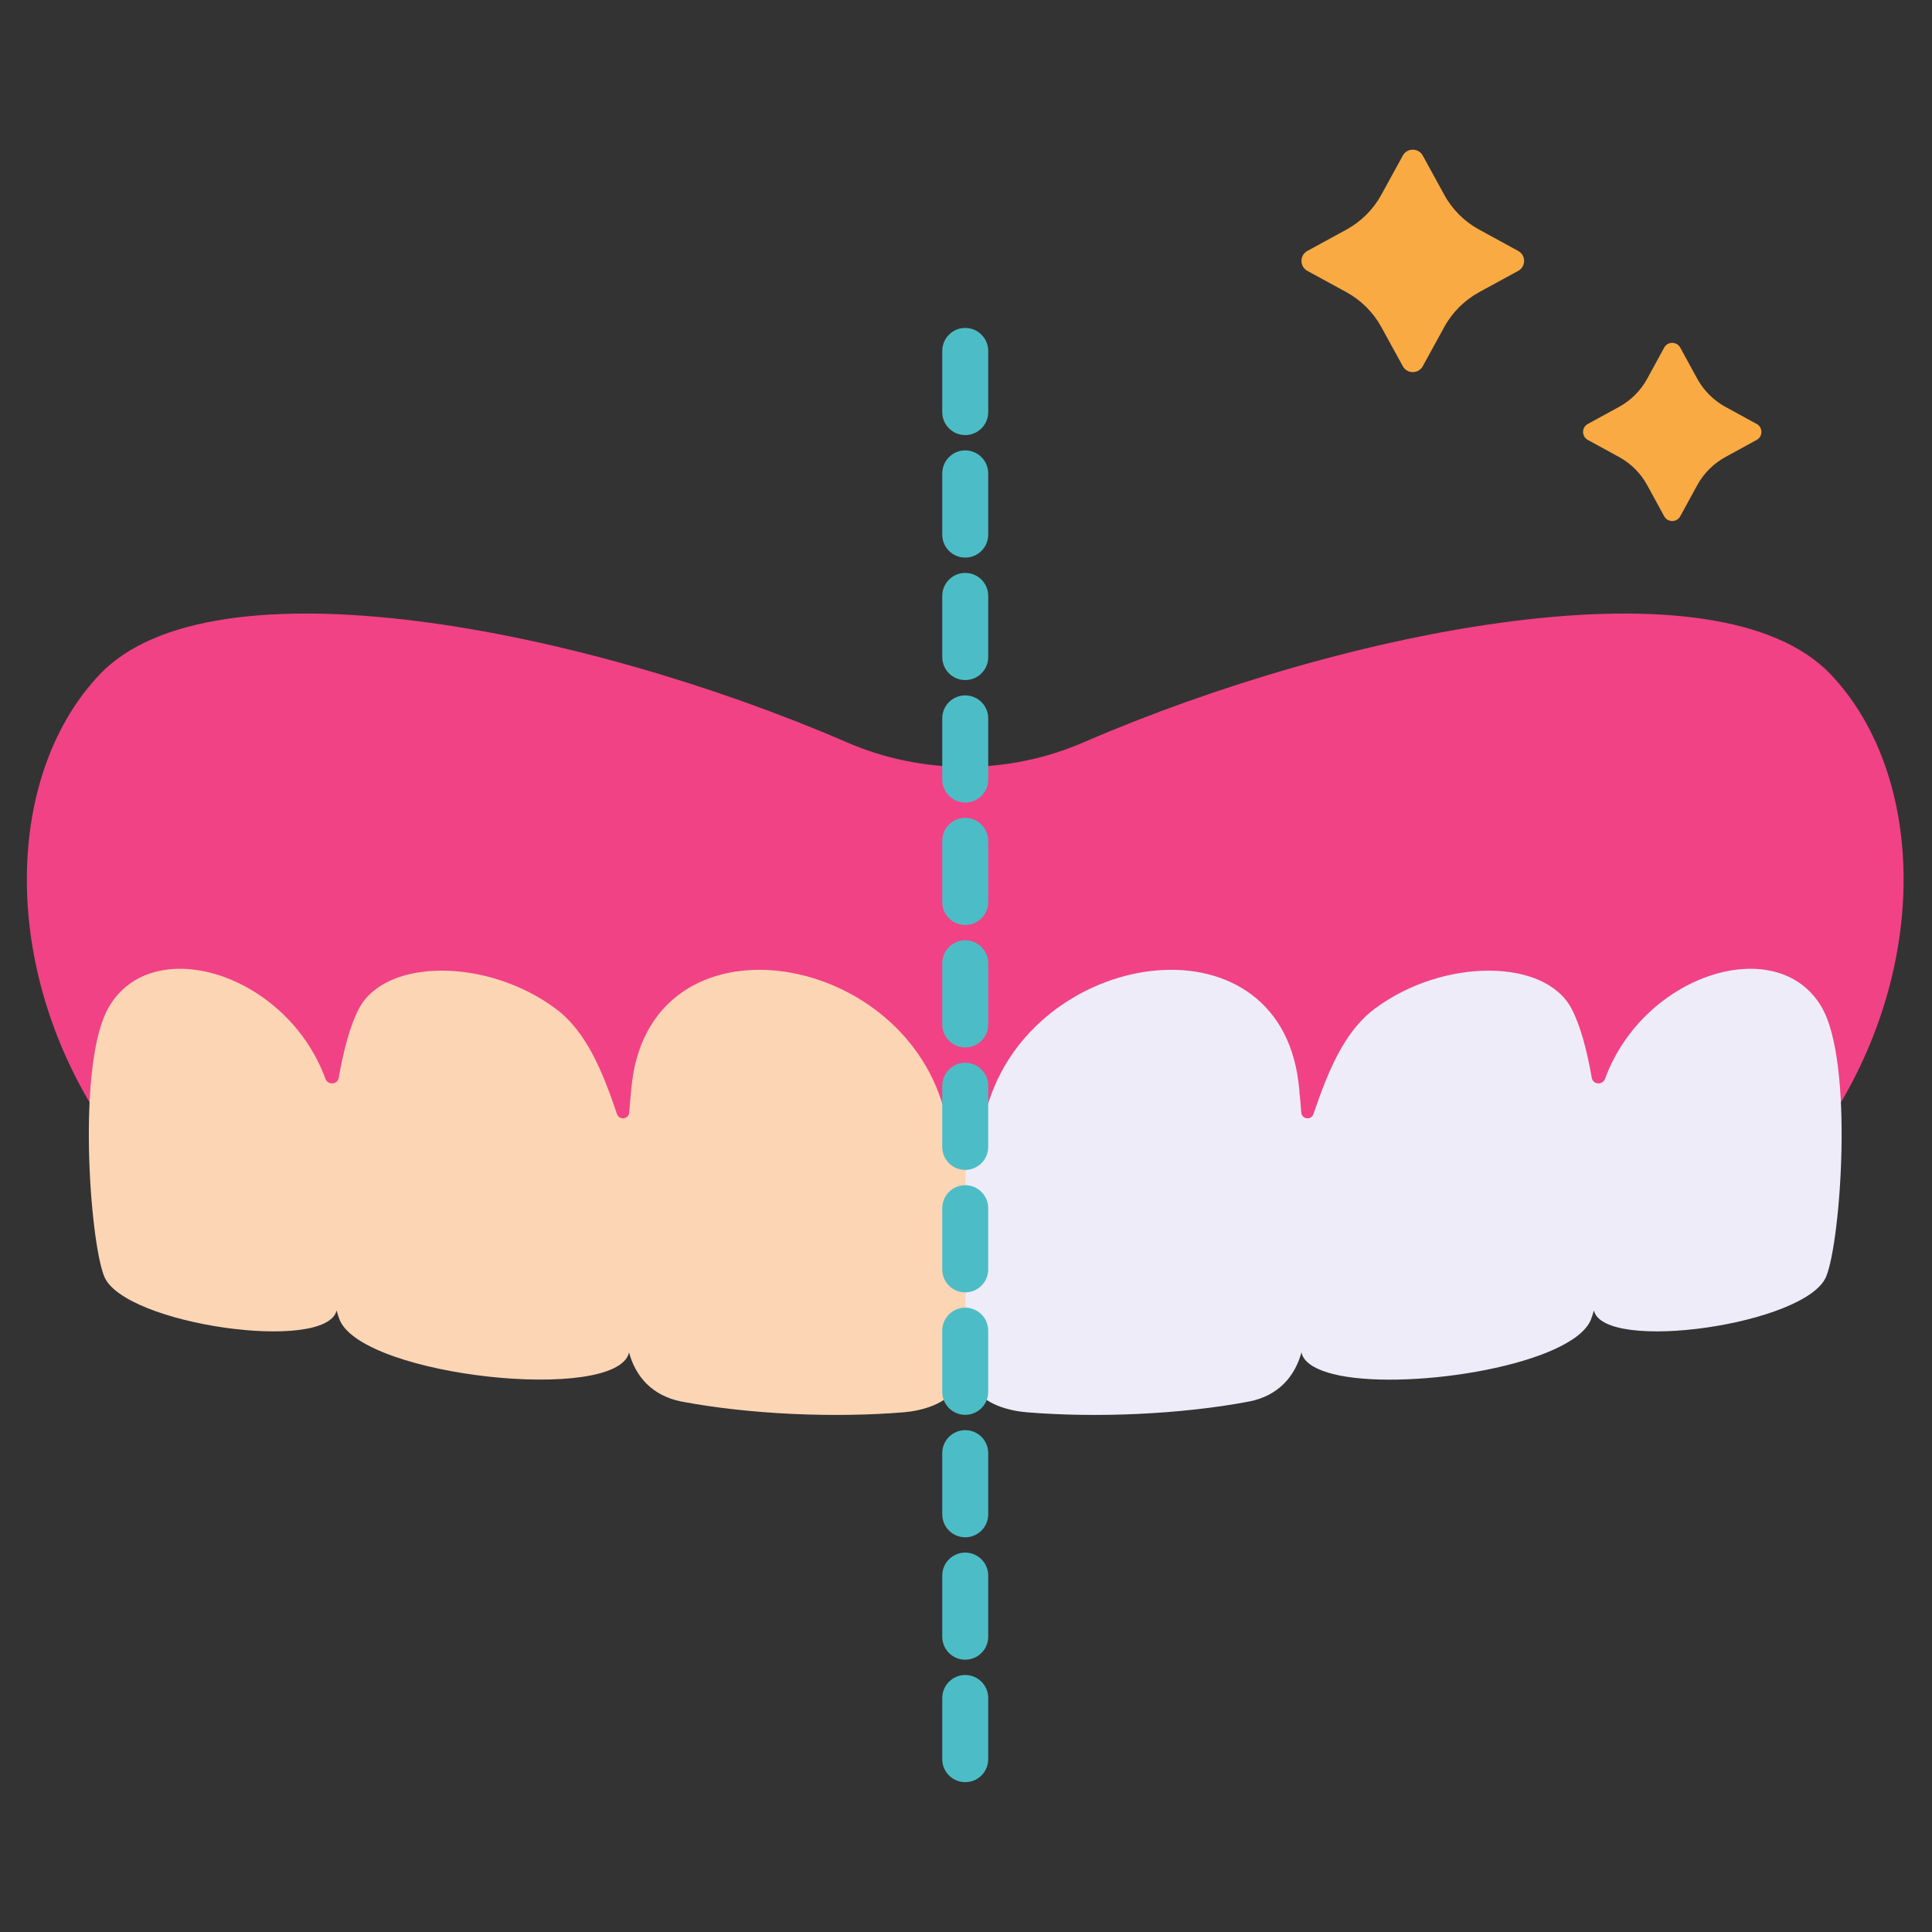 <svg xmlns="http://www.w3.org/2000/svg" xmlns:xlink="http://www.w3.org/1999/xlink" width="500" viewBox="0 0 375 375" height="500" preserveAspectRatio="xMidYMid meet"><rect x="0" y="0" width="375" height="375" fill="#333333" stroke="none"/><path fill="#f14285" d="M 355.371 130.934 C 333.5 107.836 261.453 121.938 210.305 144.094 C 195.68 150.43 179.023 150.43 164.398 144.094 C 113.25 121.938 41.203 107.836 19.328 130.934 C 1.859 149.375 -0.094 184.285 17.391 213.996 C 133.09 269.383 246.398 269.418 357.312 213.996 C 374.785 184.285 372.844 149.375 355.371 130.934 " fill-opacity="1" fill-rule="nonzero"></path><path fill="#eeecf8" d="M 353.559 195.441 C 345.059 180.91 319.059 188.941 311.543 209.379 C 311.066 210.68 309.184 210.562 308.953 209.168 C 308 203.727 306.723 198.98 305.027 195.766 C 299.879 185.992 280.168 185.898 266.867 195.766 C 262.266 199.188 259.375 204.598 257.086 210.332 C 256.32 212.258 255.633 214.254 254.949 216.215 C 254.531 217.492 252.684 217.281 252.566 215.914 C 252.484 214.52 252.355 213.152 252.207 211.898 L 252.207 211.574 C 252.066 210.355 251.938 209.25 251.789 208.426 C 246.258 176.488 198.562 184.891 191.184 216.539 C 190.57 219.152 190.035 221.855 189.547 224.559 C 189.336 225.777 188.422 226.406 187.445 226.43 L 187.352 226.43 C 186.34 226.43 185.363 225.801 185.156 224.559 C 184.668 221.855 184.133 219.152 183.52 216.539 C 180.449 203.402 161.969 226.336 163.375 242.551 C 164.363 254.004 183.902 272.574 185.41 269.242 C 186.457 266.992 187.105 262.293 187.352 256.234 C 187.387 256.789 187.41 257.359 187.445 257.895 C 187.711 263.152 188.34 267.191 189.293 269.242 C 190.801 272.574 196.027 273.852 199.211 274.117 C 212.781 275.246 229.23 274.535 242.426 272.039 C 248.07 270.938 251.348 267.223 252.625 262.441 L 252.625 262.594 C 253.16 264.73 255.957 266.156 260.035 266.992 C 274.453 269.836 305.027 264.82 308.742 256.258 C 308.953 255.758 309.164 255.105 309.371 254.363 C 311.359 262.652 350.551 257.125 354.453 247.797 C 357.277 240.996 359.867 206.164 353.559 195.441 " fill-opacity="1" fill-rule="nonzero"></path><path fill="#fcd5b5" d="M 187.445 226.43 L 187.445 257.895 C 187.41 257.359 187.387 256.789 187.352 256.234 C 187.105 262.293 186.457 266.992 185.41 269.242 C 183.902 272.574 178.672 273.852 175.492 274.117 C 161.922 275.246 145.473 274.535 132.277 272.039 C 126.633 270.938 123.355 267.223 122.078 262.441 L 122.078 262.594 C 119.547 272.367 70.723 267.223 65.957 256.258 C 65.75 255.758 65.539 255.105 65.332 254.363 C 63.344 262.652 24.152 257.125 20.246 247.797 C 17.426 240.996 14.836 206.164 21.141 195.441 C 29.645 180.91 55.645 188.941 63.16 209.379 C 63.648 210.68 65.516 210.562 65.75 209.168 C 66.703 203.727 67.98 198.98 69.676 195.766 C 74.82 185.992 94.535 185.898 107.836 195.766 C 113.992 200.336 117.105 208.449 119.754 216.215 C 120.172 217.492 122.02 217.281 122.137 215.914 C 122.344 213 122.613 210.18 122.914 208.426 C 128.445 176.488 176.141 184.891 183.52 216.539 C 184.133 219.152 184.668 221.855 185.156 224.559 C 185.363 225.801 186.34 226.43 187.352 226.43 L 187.445 226.43 " fill-opacity="1" fill-rule="nonzero"></path><path fill="#4cbdc6" d="M 187.352 84.449 C 184.887 84.449 182.891 82.465 182.891 79.992 L 182.891 68.105 C 182.891 65.66 184.887 63.652 187.352 63.652 C 189.812 63.652 191.812 65.66 191.812 68.105 L 191.812 79.992 C 191.812 82.465 189.812 84.449 187.352 84.449 Z M 187.352 108.23 C 184.887 108.23 182.891 106.234 182.891 103.773 L 182.891 91.887 C 182.891 89.43 184.887 87.422 187.352 87.422 C 189.812 87.422 191.812 89.43 191.812 91.887 L 191.812 103.773 C 191.812 106.234 189.812 108.23 187.352 108.23 Z M 187.352 132 C 184.887 132 182.891 130.004 182.891 127.543 L 182.891 115.66 C 182.891 113.199 184.887 111.203 187.352 111.203 C 189.812 111.203 191.812 113.199 191.812 115.66 L 191.812 127.543 C 191.812 130.004 189.812 132 187.352 132 Z M 187.352 155.77 C 184.887 155.77 182.891 153.773 182.891 151.312 L 182.891 139.43 C 182.891 136.969 184.887 134.973 187.352 134.973 C 189.812 134.973 191.812 136.969 191.812 139.43 L 191.812 151.312 C 191.812 153.773 189.812 155.77 187.352 155.77 Z M 187.352 179.539 C 184.887 179.539 182.891 177.543 182.891 175.082 L 182.891 163.199 C 182.891 160.738 184.887 158.742 187.352 158.742 C 189.812 158.742 191.812 160.738 191.812 163.199 L 191.812 175.082 C 191.812 177.543 189.812 179.539 187.352 179.539 Z M 187.352 203.309 C 184.887 203.309 182.891 201.312 182.891 198.852 L 182.891 186.969 C 182.891 184.508 184.887 182.512 187.352 182.512 C 189.812 182.512 191.812 184.508 191.812 186.969 L 191.812 198.852 C 191.812 201.312 189.812 203.309 187.352 203.309 Z M 187.352 227.078 C 184.887 227.078 182.891 225.082 182.891 222.621 L 182.891 210.738 C 182.891 208.277 184.887 206.281 187.352 206.281 C 189.812 206.281 191.812 208.277 191.812 210.738 L 191.812 222.621 C 191.812 225.082 189.812 227.078 187.352 227.078 Z M 187.352 250.848 C 184.887 250.848 182.891 248.852 182.891 246.391 L 182.891 234.508 C 182.891 232.047 184.887 230.051 187.352 230.051 C 189.812 230.051 191.812 232.047 191.812 234.508 L 191.812 246.391 C 191.812 248.852 189.812 250.848 187.352 250.848 Z M 187.352 274.617 C 184.887 274.617 182.891 272.621 182.891 270.16 L 182.891 258.277 C 182.891 255.816 184.887 253.82 187.352 253.82 C 189.812 253.82 191.812 255.816 191.812 258.277 L 191.812 270.16 C 191.812 272.621 189.812 274.617 187.352 274.617 Z M 187.352 298.387 C 184.887 298.387 182.891 296.391 182.891 293.93 L 182.891 282.047 C 182.891 279.586 184.887 277.59 187.352 277.59 C 189.812 277.59 191.812 279.586 191.812 282.047 L 191.812 293.93 C 191.812 296.391 189.812 298.387 187.352 298.387 Z M 187.352 322.145 C 184.887 322.145 182.891 320.16 182.891 317.688 L 182.891 305.805 C 182.891 303.355 184.887 301.359 187.352 301.359 C 189.812 301.359 191.812 303.355 191.812 305.805 L 191.812 317.688 C 191.812 320.16 189.812 322.145 187.352 322.145 Z M 187.352 345.914 C 184.887 345.914 182.891 343.93 182.891 341.457 L 182.891 329.574 C 182.891 327.125 184.887 325.117 187.352 325.117 C 189.812 325.117 191.812 327.125 191.812 329.574 L 191.812 341.457 C 191.812 343.93 189.812 345.914 187.352 345.914 " fill-opacity="1" fill-rule="nonzero"></path><path fill="#f9aa43" d="M 272.281 30.203 L 268.133 37.77 C 266.574 40.637 264.207 43.004 261.336 44.57 L 253.762 48.703 C 252.23 49.539 252.23 51.742 253.762 52.578 L 261.336 56.711 C 264.207 58.289 266.574 60.645 268.133 63.512 L 272.281 71.078 C 273.117 72.609 275.324 72.609 276.16 71.078 L 280.309 63.512 C 281.863 60.645 284.234 58.289 287.102 56.711 L 294.676 52.578 C 296.211 51.742 296.211 49.539 294.676 48.703 L 287.102 44.57 C 284.234 43.004 281.863 40.637 280.309 37.77 L 276.16 30.203 C 275.324 28.668 273.117 28.668 272.281 30.203 " fill-opacity="1" fill-rule="nonzero"></path><path fill="#f9aa43" d="M 323.02 67.469 L 319.711 73.527 C 318.457 75.824 316.562 77.719 314.262 78.973 L 308.199 82.289 C 306.965 82.953 306.965 84.715 308.199 85.391 L 314.262 88.707 C 316.562 89.961 318.457 91.855 319.711 94.152 L 323.02 100.211 C 323.695 101.441 325.461 101.441 326.133 100.211 L 329.445 94.152 C 330.711 91.855 332.605 89.961 334.906 88.707 L 340.969 85.391 C 342.199 84.715 342.199 82.953 340.969 82.289 L 334.906 78.973 C 332.605 77.719 330.711 75.824 329.445 73.527 L 326.133 67.469 C 325.461 66.238 323.695 66.238 323.02 67.469 " fill-opacity="1" fill-rule="nonzero"></path></svg>